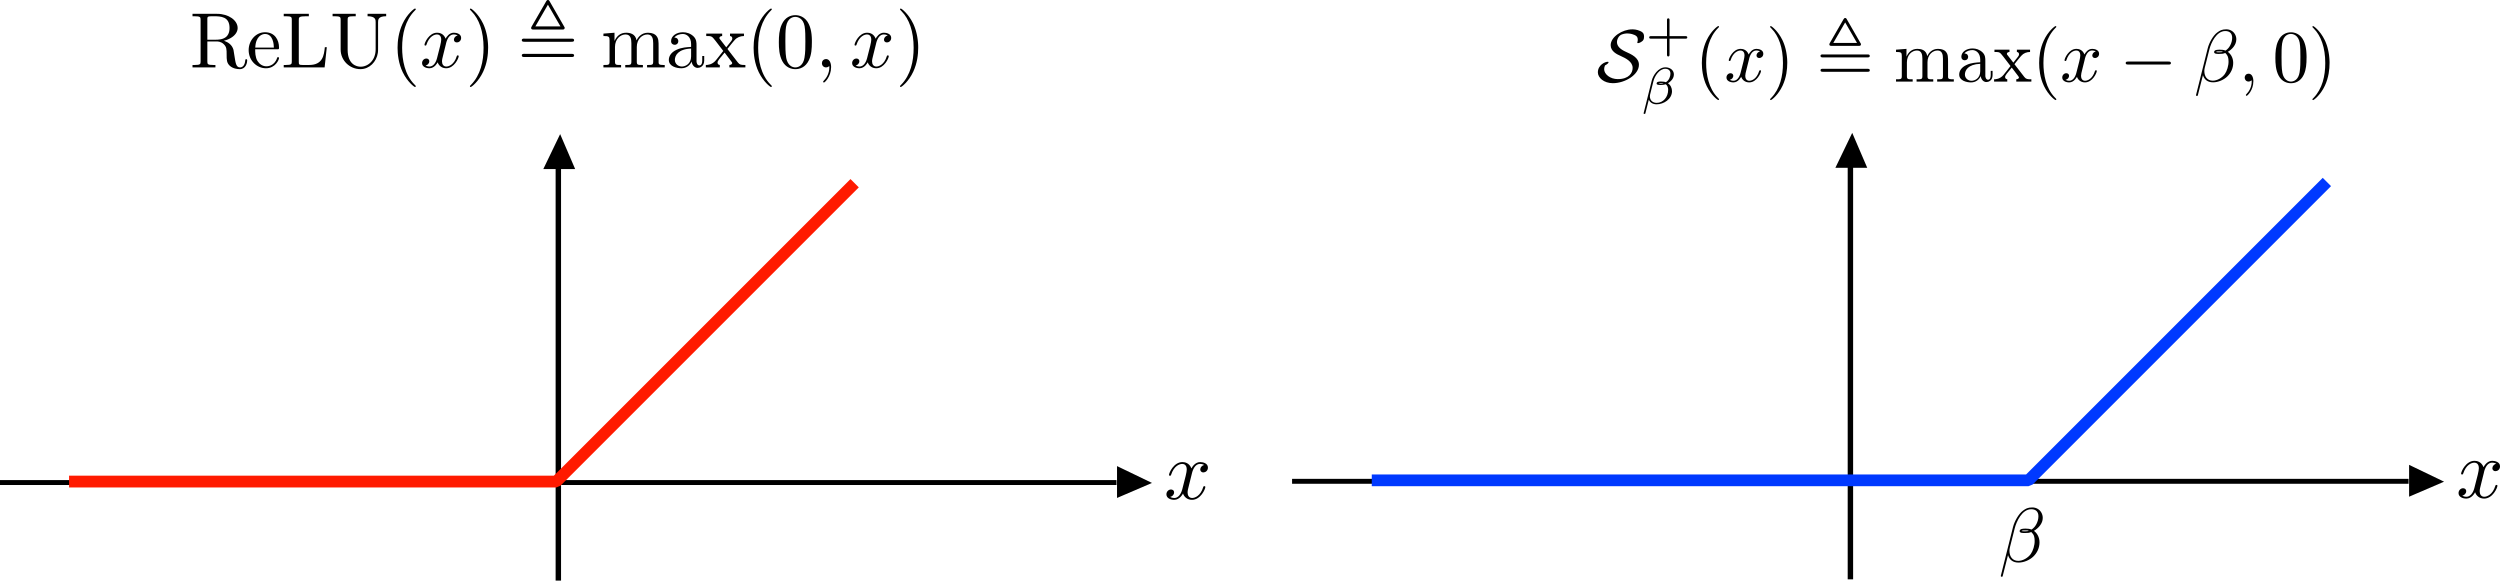<?xml version="1.0" encoding="UTF-8" standalone="no"?>
<svg
   xmlns:dc="http://purl.org/dc/elements/1.1/"
   xmlns:cc="http://creativecommons.org/ns#"
   xmlns:rdf="http://www.w3.org/1999/02/22-rdf-syntax-ns#"
   xmlns:svg="http://www.w3.org/2000/svg"
   xmlns="http://www.w3.org/2000/svg"
   version="1.1"
   id="svg6371"
   viewBox="0 0 1276.463 296.44"
   height="83.662mm"
   width="360.246mm">
  <defs
     id="defs6373" />
  <g
     transform="translate(906.803,-121.285)"
     id="layer1">
    <path
       d="m -621.725,195.694 0,222.031"
       style="fill:none;stroke:#000000;stroke-width:2.77;stroke-linecap:butt;stroke-linejoin:miter;stroke-miterlimit:4;stroke-dasharray:none;stroke-opacity:1"
       id="path7687" />
    <path
       d="m -336.734,367.666 -570.069,0"
       style="fill:none;stroke:#000000;stroke-width:2.512;stroke-linecap:butt;stroke-linejoin:miter;stroke-miterlimit:4;stroke-dasharray:none;stroke-opacity:1"
       id="path7689" />
    <path
       d="m -335.968,360.064 0,14.711 16.148,-6.932 -16.148,-7.779 z"
       style="fill:#000000;fill-opacity:1;fill-rule:evenodd;stroke:none"
       id="path7691" />
    <path
       d="m -335.968,360.06 0,14.716 16.148,-6.934 -16.148,-7.782 z"
       style="fill:none;stroke:#000000;stroke-width:1;stroke-linecap:butt;stroke-linejoin:miter;stroke-miterlimit:4;stroke-dasharray:none;stroke-opacity:1"
       id="path7693" />
    <path
       d="m -628.604,207.11 14.711,0 -6.934,-16.148 -7.777,16.148 z"
       style="fill:#000000;fill-opacity:1;fill-rule:evenodd;stroke:none"
       id="path7695" />
    <path
       d="m -628.604,207.109 14.711,0 -6.934,-16.148 -7.777,16.148 z"
       style="fill:none;stroke:#000000;stroke-width:1;stroke-linecap:butt;stroke-linejoin:miter;stroke-miterlimit:4;stroke-dasharray:none;stroke-opacity:1"
       id="path7697" />
    <path
       d="m -871.544,367.163 248.775,0 152.329,-152.329"
       style="fill:none;stroke:#ff1a00;stroke-width:6;stroke-linecap:butt;stroke-linejoin:bevel;stroke-miterlimit:4;stroke-dasharray:none;stroke-opacity:1"
       id="path7699" />
    <path
       d="m -792.481,142.075 0.361,-0.098 0.351,-0.092 0.356,-0.113 0.347,-0.122 0.337,-0.126 0.337,-0.136 0.645,-0.294 0.312,-0.161 0.297,-0.166 0.298,-0.17 0.284,-0.186 0.273,-0.185 0.264,-0.19 0.259,-0.201 0.24,-0.21 0.233,-0.21 0.215,-0.224 0.21,-0.225 0.195,-0.234 0.186,-0.235 0.167,-0.239 0.151,-0.25 0.136,-0.259 0.132,-0.259 0.111,-0.264 0.089,-0.264 0.077,-0.273 0.069,-0.284 0.039,-0.282 0.03,-0.279 0.009,-0.292 c 0,-3.853 -4.57,-7.213 -10.454,-7.213 l -12.588,0 0,1.235 0.962,0 c 3.082,0 3.17,0.445 3.17,1.885 l 0,21.114 c 0,1.445 -0.088,1.889 -3.17,1.889 l -0.962,0 0,1.241 11.699,0 0,-1.241 -0.962,0 c -3.082,0 -3.165,-0.444 -3.165,-1.889 l 0,-21.387 c 0,-0.927 0,-1.406 0.88,-1.528 0.4,-0.084 1.566,-0.084 2.363,-0.084 3.614,0 8.091,0.161 8.091,5.978 0,2.759 -0.957,6 -6.885,6 l -4.449,0 0,0.884 4.61,0 c 0.635,0 2.324,0 3.725,1.367 1.518,1.44 1.518,2.681 1.518,5.366 0,2.607 0,4.209 1.642,5.728 1.65,1.45 3.853,1.69 5.054,1.69 3.13,0 3.804,-3.296 3.804,-4.41 0,-0.239 0,-0.684 -0.514,-0.684 -0.444,0 -0.444,0.362 -0.482,0.645 -0.245,2.842 -1.641,3.565 -2.646,3.565 -1.964,0 -2.286,-2.046 -2.848,-5.768 l -0.517,-3.212 c -0.723,-2.564 -2.685,-3.881 -4.888,-4.649 z"
       style="fill:#000000;fill-opacity:1;fill-rule:evenodd;stroke:none"
       id="path7701" />
    <path
       d="m -776.51,146.445 0.04,-0.839 c 0.244,-5.978 3.603,-6.974 4.97,-6.974 4.131,0 4.531,5.406 4.531,6.974 l -9.501,0 -0.04,0.839 11.182,0 c 0.874,0 0.996,0 0.996,-0.839 0,-3.965 -2.164,-7.857 -7.169,-7.857 -4.649,0 -8.34,4.136 -8.34,9.136 0,5.366 4.21,9.258 8.824,9.258 4.883,0 6.685,-4.447 6.685,-5.21 0,-0.4 -0.323,-0.482 -0.522,-0.482 -0.352,0 -0.435,0.244 -0.514,0.561 -1.41,4.126 -5.014,4.126 -5.415,4.126 -2.001,0 -3.603,-1.196 -4.526,-2.686 -1.201,-1.919 -1.201,-4.56 -1.201,-6.006 z"
       style="fill:#000000;fill-opacity:1;fill-rule:evenodd;stroke:none"
       id="path7703" />
    <path
       d="m -739.943,145.367 -0.996,0 c -0.444,4.088 -1.005,9.096 -8.061,9.096 l -3.281,0 c -1.885,0 -1.962,-0.282 -1.962,-1.606 l 0,-21.358 c 0,-1.357 0,-1.924 3.804,-1.924 l 1.327,0 0,-1.235 -12.821,0 0,1.235 0.956,0 c 3.091,0 3.164,0.445 3.164,1.885 l 0,21.114 c 0,1.445 -0.072,1.889 -3.164,1.889 l -0.956,0 0,1.241 20.874,0 1.117,-10.338 z"
       style="fill:#000000;fill-opacity:1;fill-rule:evenodd;stroke:none"
       id="path7705" />
    <path
       d="m -715.01,146.445 -0.01,0.527 -0.035,0.509 -0.054,0.497 -0.072,0.484 -0.098,0.469 -0.122,0.449 -0.126,0.435 -0.152,0.42 -0.16,0.41 -0.186,0.385 -0.2,0.376 -0.22,0.356 -0.225,0.338 -0.239,0.328 -0.259,0.307 -0.264,0.287 -0.274,0.284 -0.292,0.259 -0.297,0.239 -0.304,0.225 -0.316,0.2 -0.318,0.195 -0.333,0.176 -0.333,0.151 -0.336,0.136 -0.346,0.122 -0.352,0.098 -0.346,0.087 -0.351,0.064 -0.361,0.039 -0.357,0.035 -0.351,0.01 c -1.885,0 -6.611,-1.006 -6.611,-8.619 l 0,-15.264 c 0,-1.44 0.079,-1.885 3.169,-1.885 l 0.958,0 0,-1.235 -11.816,0 0,1.235 0.956,0 c 3.086,0 3.16,0.445 3.16,1.885 l 0,15.102 c 0,5.655 4.649,10.025 10.102,10.025 4.6,0 8.213,-3.731 8.896,-8.296 0.113,-0.801 0.113,-1.163 0.113,-2.764 l 0,-12.822 c 0,-1.327 0,-3.13 4.135,-3.13 l 0,-1.235 -9.501,0 0,1.235 c 4.126,0 4.126,1.885 4.126,2.969 l 0,13.901 0.005,0 z"
       style="fill:#000000;fill-opacity:1;fill-rule:evenodd;stroke:none"
       id="path7707" />
    <path
       d="m -694.498,165.323 0,-0.049 -0.01,-0.01 0,-0.054 -0.01,-0.01 -0.01,-0.014 -0.029,-0.059 -0.015,-0.015 -0.029,-0.049 -0.02,-0.025 -0.024,-0.029 -0.025,-0.025 0,-0.019 -0.02,-0.015 -0.029,-0.029 -0.015,-0.02 -0.019,-0.024 -0.03,-0.03 -0.019,-0.024 -0.025,-0.015 -0.015,-0.025 -0.024,-0.024 -0.015,-0.025 -0.122,-0.121 -0.029,-0.035 -0.025,-0.024 -0.034,-0.03 -0.024,-0.024 -0.03,-0.035 -0.034,-0.029 c -5.01,-5.054 -6.289,-12.623 -6.289,-18.75 0,-6.973 1.522,-13.95 6.45,-18.96 0.523,-0.474 0.523,-0.551 0.523,-0.674 0,-0.284 -0.161,-0.405 -0.406,-0.405 -0.405,0 -4.009,2.729 -6.366,7.822 -2.041,4.399 -2.53,8.848 -2.53,12.216 0,3.12 0.445,7.969 2.646,12.5 2.402,4.921 5.845,7.529 6.25,7.529 0.245,0 0.406,-0.121 0.406,-0.395 l -0.005,0 z"
       style="fill:#000000;fill-opacity:1;fill-rule:evenodd;stroke:none"
       id="path7709" />
    <path
       d="m -679.093,143.604 0.025,-0.102 0.019,-0.122 0.044,-0.136 0.03,-0.146 0.049,-0.151 0.049,-0.166 0.049,-0.171 0.054,-0.185 0.069,-0.186 0.068,-0.195 0.084,-0.2 0.077,-0.191 0.186,-0.4 0.107,-0.205 0.111,-0.2 0.117,-0.19 0.122,-0.196 0.136,-0.185 0.146,-0.176 0.142,-0.175 0.161,-0.161 0.17,-0.151 0.176,-0.147 0.185,-0.126 0.2,-0.117 0.099,-0.054 0.107,-0.049 0.102,-0.044 0.111,-0.034 0.113,-0.045 0.113,-0.029 0.113,-0.024 0.122,-0.025 0.121,-0.015 0.128,-0.019 0.126,-0.005 0.133,0 c 0.2,0 1.166,0 2.001,0.522 -1.127,0.2 -1.924,1.196 -1.924,2.152 0,0.645 0.445,1.406 1.519,1.406 0.889,0 2.169,-0.723 2.169,-2.324 0,-2.08 -2.369,-2.646 -3.726,-2.646 -2.324,0 -3.73,2.124 -4.209,3.051 -0.996,-2.646 -3.169,-3.051 -4.326,-3.051 -4.165,0 -6.45,5.175 -6.45,6.171 0,0.401 0.4,0.401 0.484,0.401 0.312,0 0.434,-0.079 0.512,-0.435 1.366,-4.253 4.014,-5.249 5.375,-5.249 0.757,0 2.164,0.361 2.164,2.675 0,1.25 -0.684,3.936 -2.164,9.541 -0.644,2.485 -2.045,4.165 -3.808,4.165 -0.24,0 -1.163,0 -2.002,-0.522 1.001,-0.2 1.885,-1.035 1.885,-2.163 0,-1.08 -0.884,-1.401 -1.49,-1.401 -1.196,0 -2.196,1.045 -2.196,2.324 0,1.846 1.996,2.646 3.764,2.646 2.643,0 4.088,-2.808 4.2,-3.046 0.492,1.489 1.929,3.046 4.335,3.046 4.126,0 6.411,-5.17 6.411,-6.166 0,-0.401 -0.361,-0.401 -0.482,-0.401 -0.361,0 -0.445,0.156 -0.522,0.435 -1.319,4.293 -4.049,5.249 -5.322,5.249 -1.562,0 -2.208,-1.279 -2.208,-2.646 0,-0.874 0.245,-1.762 0.684,-3.52 l 1.363,-5.489 z"
       style="fill:#000000;fill-opacity:1;fill-rule:evenodd;stroke:none"
       id="path7711" />
    <path
       d="m -657.569,145.689 -0.01,-0.297 0,-0.312 -0.01,-0.318 -0.01,-0.328 -0.034,-0.674 -0.049,-0.708 -0.074,-0.743 -0.077,-0.757 -0.113,-0.786 -0.128,-0.805 -0.161,-0.82 -0.185,-0.835 -0.22,-0.845 -0.239,-0.855 -0.284,-0.854 -0.312,-0.86 -0.175,-0.425 -0.181,-0.434 -0.19,-0.43 -0.2,-0.425 c -2.408,-4.921 -5.85,-7.529 -6.25,-7.529 -0.245,0 -0.406,0.161 -0.406,0.405 0,0.122 0,0.2 0.757,0.922 3.935,3.96 6.22,10.338 6.22,18.711 0,6.85 -1.489,13.896 -6.45,18.95 -0.527,0.484 -0.527,0.556 -0.527,0.684 0,0.234 0.161,0.395 0.406,0.395 0.4,0 4.004,-2.719 6.366,-7.812 2.046,-4.409 2.53,-8.857 2.53,-12.216 l 0.005,0 z"
       style="fill:#000000;fill-opacity:1;fill-rule:evenodd;stroke:none"
       id="path7713" />
    <path
       d="m -626.144,121.968 -0.024,-0.058 -0.035,-0.045 -0.029,-0.044 -0.024,-0.049 -0.069,-0.077 -0.02,-0.04 -0.034,-0.034 -0.025,-0.029 -0.059,-0.059 -0.029,-0.035 -0.025,-0.019 -0.034,-0.025 -0.024,-0.019 -0.025,-0.025 -0.059,-0.029 -0.019,-0.02 -0.04,-0.015 -0.024,-0.005 -0.025,-0.009 -0.029,-0.01 -0.025,-0.005 -0.049,-0.02 -0.034,-0.005 -0.044,0 -0.035,-0.009 -0.049,0 c -0.282,0 -0.561,0.121 -0.884,0.682 l -7.367,12.784 c -0.323,0.551 -0.323,0.674 -0.323,0.835 0,0.805 0.718,0.805 1.44,0.805 l 0.723,-1.601 6.411,-11.099 6.411,11.099 -12.822,0 -0.723,1.601 14.262,0 c 0.924,0 1.446,0 1.446,-1.04 l -7.696,-13.384 0.005,0 z"
       style="fill:#000000;fill-opacity:1;fill-rule:evenodd;stroke:none"
       id="path7715" />
    <path
       d="m -638.926,148.77 -0.259,0 -0.128,0.005 -0.064,0 -0.062,0.01 -0.059,0.009 -0.064,0 -0.059,0.005 -0.064,0.02 -0.054,0.005 -0.059,0.019 -0.054,0.015 -0.049,0.015 -0.058,0.019 -0.049,0.02 -0.04,0.025 -0.049,0.034 -0.039,0.024 -0.079,0.074 -0.024,0.039 -0.025,0.025 -0.019,0.049 -0.02,0.024 -0.019,0.05 0,0.029 -0.015,0.024 -0.01,0.035 0,0.054 -0.01,0.034 0,0.039 -0.01,0.035 0,0.072 c 0,0.801 0.728,0.801 1.406,0.801 l 23.878,0 c 0.684,0 1.406,0 1.406,-0.801 0,-0.805 -0.723,-0.805 -1.45,-0.805 l -23.804,0 z"
       style="fill:#000000;fill-opacity:1;fill-rule:evenodd;stroke:none"
       id="path7717" />
    <path
       d="m -638.965,141.002 -0.26,0 -0.121,0.005 -0.128,0 -0.054,0.01 -0.068,0.005 -0.054,0.009 -0.059,0.01 -0.054,0.015 -0.059,0.01 -0.049,0.014 -0.054,0.015 -0.049,0.025 -0.039,0.024 -0.049,0.025 -0.04,0.024 -0.044,0.035 -0.039,0.029 -0.034,0.039 -0.035,0.044 -0.015,0.025 -0.009,0.015 -0.015,0.024 -0.01,0.025 -0.015,0.024 -0.009,0.03 0,0.024 -0.01,0.035 -0.01,0.024 0,0.064 -0.01,0.034 -0.01,0.03 0,0.107 c 0,0.8 0.757,0.8 1.441,0.8 l 23.799,0 c 0.728,0 1.45,0 1.45,-0.8 0,-0.796 -0.723,-0.796 -1.406,-0.796 l -23.886,0 z"
       style="fill:#000000;fill-opacity:1;fill-rule:evenodd;stroke:none"
       id="path7719" />
    <path
       d="m -595.573,141.914 0,10.738 c 0,1.811 -0.444,1.811 -3.13,1.811 l 0,1.241 9.019,0 0,-1.241 c -2.68,0 -3.12,0 -3.12,-1.811 l 0,-7.362 c 0,-4.17 2.837,-6.411 5.405,-6.411 2.525,0 2.969,2.163 2.969,4.447 l 0,9.326 c 0,1.811 -0.444,1.811 -3.129,1.811 l 0,1.241 9.012,0 0,-1.241 c -2.685,0 -3.12,0 -3.12,-1.811 l 0,-7.362 c 0,-4.17 2.842,-6.411 5.406,-6.411 2.524,0 2.969,2.163 2.969,4.447 l 0,9.326 c 0,1.811 -0.445,1.811 -3.13,1.811 l 0,1.241 9.019,0 0,-1.241 c -2.085,0 -3.091,0 -3.13,-1.205 l 0,-7.651 c 0,-3.447 0,-4.688 -1.241,-6.134 -0.561,-0.679 -1.879,-1.484 -4.204,-1.484 -3.369,0 -5.131,2.408 -5.815,3.925 -0.557,-3.481 -3.525,-3.925 -5.327,-3.925 -2.925,0 -4.81,1.724 -5.928,4.209 l 0,-4.209 -5.655,0.444 0,1.24 c 2.809,0 3.13,0.279 3.13,2.241 z"
       style="fill:#000000;fill-opacity:1;fill-rule:evenodd;stroke:none"
       id="path7721" />
    <path
       d="m -553.658,152.652 0.014,0.156 0.049,0.302 0.035,0.147 0.039,0.151 0.098,0.292 0.054,0.141 0.059,0.147 0.064,0.146 0.072,0.136 0.079,0.128 0.083,0.136 0.079,0.122 0.098,0.126 0.102,0.113 0.092,0.122 0.102,0.102 0.113,0.107 0.128,0.092 0.116,0.098 0.117,0.084 0.136,0.077 0.138,0.074 0.136,0.062 0.146,0.059 0.151,0.054 0.156,0.039 0.156,0.035 0.171,0.024 0.171,0.01 0.166,0.005 c 0.849,0 3.295,-0.561 3.295,-3.804 l 0,-2.246 -1.01,0 0,2.246 c 0,2.324 -0.996,2.559 -1.436,2.559 -1.323,0 -1.484,-1.801 -1.484,-1.998 l 0,-8.018 c 0,-1.679 0,-3.241 -1.44,-4.731 -1.562,-1.558 -3.57,-2.203 -5.494,-2.203 -3.291,0 -6.055,1.88 -6.055,4.526 0,1.211 0.801,1.885 1.851,1.885 1.117,0 1.84,-0.795 1.84,-1.84 0,-0.479 -0.2,-1.802 -2.045,-1.846 1.089,-1.401 3.041,-1.841 4.335,-1.841 1.959,0 4.239,1.562 4.239,5.128 l 0,6.338 c 0,3.804 -2.886,5.161 -4.688,5.161 -1.962,0 -3.604,-1.396 -3.604,-3.402 0,-2.203 1.68,-5.532 8.291,-5.772 l 0,-0.84 c -2.041,0.122 -4.849,0.245 -7.372,1.441 -3.004,1.363 -4,3.442 -4,5.215 0,3.237 3.888,4.242 6.401,4.242 2.647,0 4.492,-1.606 5.26,-3.491 l -0.005,0 z"
       style="fill:#000000;fill-opacity:1;fill-rule:evenodd;stroke:none"
       id="path7723" />
    <path
       d="m -535.391,146.285 0.225,-0.294 0.234,-0.292 0.24,-0.307 0.244,-0.307 0.497,-0.625 0.24,-0.309 0.249,-0.302 0.244,-0.307 0.24,-0.287 0.234,-0.294 0.225,-0.273 0.113,-0.128 0.107,-0.128 0.205,-0.244 0.107,-0.113 0.098,-0.113 0.087,-0.102 0.098,-0.106 c 1.235,-1.441 2.886,-2.041 4.766,-2.081 l 0,-1.24 -7.134,0 0,1.24 c 0.839,0.089 1.166,0.601 1.166,1.246 0,0.634 -0.4,1.156 -0.6,1.401 l -2.486,3.125 -3.129,-4.054 c -0.357,-0.39 -0.357,-0.472 -0.357,-0.713 0,-0.605 0.596,-0.966 1.401,-1.006 l 0,-1.24 -8.134,0 0,1.24 c 2.803,0 2.841,0.04 4.731,2.442 l 3.965,5.175 -3.77,4.771 c -1.924,2.324 -4.282,2.401 -5.128,2.401 l 0,1.241 7.135,0 0,-1.241 c -0.885,-0.126 -1.163,-0.644 -1.163,-1.245 0,-0.879 1.163,-2.206 3.604,-5.082 l 3.046,4.004 c 0.323,0.435 0.845,1.079 0.845,1.319 0,0.361 -0.361,0.966 -1.45,1.005 l 0,1.241 8.174,0 0,-1.241 c -2.154,0 -2.881,-0.077 -3.804,-1.245 l -5.366,-6.933 z"
       style="fill:#000000;fill-opacity:1;fill-rule:evenodd;stroke:none"
       id="path7725" />
    <path
       d="m -512.715,165.323 0,-0.049 -0.01,-0.01 0,-0.054 -0.01,-0.01 -0.01,-0.014 -0.029,-0.059 -0.015,-0.015 -0.015,-0.025 -0.019,-0.024 -0.015,-0.025 -0.025,-0.029 -0.024,-0.025 0,-0.019 -0.02,-0.015 -0.049,-0.049 -0.015,-0.024 -0.029,-0.03 -0.02,-0.024 -0.024,-0.015 -0.015,-0.025 -0.024,-0.024 -0.015,-0.025 -0.156,-0.156 -0.02,-0.024 -0.034,-0.03 -0.087,-0.087 c -5.01,-5.054 -6.295,-12.623 -6.295,-18.75 0,-6.973 1.534,-13.95 6.455,-18.96 0.522,-0.474 0.522,-0.551 0.522,-0.674 0,-0.284 -0.16,-0.405 -0.41,-0.405 -0.395,0 -4.004,2.729 -6.362,7.822 -2.045,4.399 -2.524,8.848 -2.524,12.216 0,3.12 0.44,7.969 2.641,12.5 2.408,4.921 5.85,7.529 6.245,7.529 0.25,0 0.41,-0.121 0.41,-0.395 l -0.004,0 z"
       style="fill:#000000;fill-opacity:1;fill-rule:evenodd;stroke:none"
       id="path7727" />
    <path
       d="m -492.271,142.882 0,-1.196 -0.02,-0.606 -0.024,-0.6 -0.039,-0.596 -0.049,-0.595 -0.054,-0.596 -0.084,-0.59 -0.087,-0.591 -0.113,-0.581 -0.128,-0.581 -0.156,-0.576 -0.175,-0.571 -0.191,-0.571 -0.229,-0.561 -0.117,-0.282 -0.131,-0.284 c -1.841,-3.842 -5.122,-4.487 -6.812,-4.487 -2.397,0 -5.321,1.045 -6.973,4.771 -1.279,2.768 -1.479,5.888 -1.479,9.096 0,3.007 0.161,6.611 1.801,9.658 1.729,3.243 4.649,4.049 6.611,4.049 l 0,-0.884 c -1.562,0 -3.925,-1.006 -4.649,-4.854 -0.434,-2.402 -0.434,-6.089 -0.434,-8.453 0,-2.564 0,-5.205 0.323,-7.367 0.756,-4.771 3.764,-5.133 4.76,-5.133 1.329,0 3.975,0.728 4.731,4.692 0.401,2.241 0.401,5.284 0.401,7.808 0,3.007 0,5.737 -0.445,8.296 -0.6,3.804 -2.876,5.01 -4.688,5.01 l 0,0.884 c 2.164,0 5.21,-0.845 6.973,-4.649 1.28,-2.769 1.48,-5.889 1.48,-9.057 l -0.005,0 z"
       style="fill:#000000;fill-opacity:1;fill-rule:evenodd;stroke:none"
       id="path7729" />
    <path
       d="m -482.456,155.664 0,-0.254 -0.01,-0.229 -0.015,-0.235 -0.015,-0.224 -0.034,-0.22 -0.025,-0.21 -0.039,-0.205 -0.039,-0.196 -0.049,-0.19 -0.059,-0.185 -0.054,-0.181 -0.059,-0.166 -0.072,-0.161 -0.069,-0.151 -0.074,-0.146 -0.083,-0.146 -0.087,-0.128 -0.089,-0.121 -0.098,-0.117 -0.098,-0.107 -0.102,-0.102 -0.102,-0.087 -0.113,-0.084 -0.126,-0.077 -0.117,-0.069 -0.122,-0.054 -0.126,-0.049 -0.128,-0.039 -0.136,-0.035 -0.138,-0.024 -0.136,-0.015 -0.146,0 c -1.329,0 -2.129,0.996 -2.129,2.124 0,1.08 0.8,2.125 2.129,2.125 0.474,0 0.996,-0.161 1.401,-0.522 0.117,-0.084 0.161,-0.122 0.2,-0.122 0.039,0 0.074,0.039 0.074,0.605 0,2.965 -1.406,5.361 -2.72,6.69 -0.45,0.444 -0.45,0.522 -0.45,0.645 0,0.273 0.205,0.434 0.406,0.434 0.439,0 3.647,-3.081 3.647,-7.769 z"
       style="fill:#000000;fill-opacity:1;fill-rule:evenodd;stroke:none"
       id="path7731" />
    <path
       d="m -459.508,143.604 0.024,-0.102 0.025,-0.122 0.039,-0.136 0.03,-0.146 0.049,-0.151 0.049,-0.166 0.049,-0.171 0.059,-0.185 0.064,-0.186 0.072,-0.195 0.079,-0.2 0.077,-0.191 0.186,-0.4 0.106,-0.205 0.113,-0.2 0.122,-0.19 0.117,-0.196 0.136,-0.185 0.294,-0.351 0.16,-0.161 0.166,-0.151 0.176,-0.147 0.185,-0.126 0.2,-0.117 0.099,-0.054 0.106,-0.049 0.104,-0.044 0.111,-0.034 0.113,-0.045 0.113,-0.029 0.113,-0.024 0.122,-0.025 0.121,-0.015 0.128,-0.019 0.126,-0.005 0.133,0 c 0.2,0 1.166,0 2.001,0.522 -1.127,0.2 -1.924,1.196 -1.924,2.152 0,0.645 0.445,1.406 1.524,1.406 0.884,0 2.164,-0.723 2.164,-2.324 0,-2.08 -2.369,-2.646 -3.726,-2.646 -2.324,0 -3.73,2.124 -4.209,3.051 -0.996,-2.646 -3.169,-3.051 -4.326,-3.051 -4.165,0 -6.45,5.175 -6.45,6.171 0,0.401 0.4,0.401 0.484,0.401 0.312,0 0.434,-0.079 0.512,-0.435 1.366,-4.253 4.014,-5.249 5.375,-5.249 0.757,0 2.164,0.361 2.164,2.675 0,1.25 -0.684,3.936 -2.164,9.541 -0.644,2.485 -2.045,4.165 -3.804,4.165 -0.244,0 -1.166,0 -2.006,-0.522 1.001,-0.2 1.885,-1.035 1.885,-2.163 0,-1.08 -0.884,-1.401 -1.49,-1.401 -1.196,0 -2.196,1.045 -2.196,2.324 0,1.846 1.996,2.646 3.764,2.646 2.643,0 4.088,-2.808 4.2,-3.046 0.492,1.489 1.934,3.046 4.335,3.046 4.126,0 6.411,-5.17 6.411,-6.166 0,-0.401 -0.361,-0.401 -0.482,-0.401 -0.361,0 -0.44,0.156 -0.522,0.435 -1.319,4.293 -4.044,5.249 -5.322,5.249 -1.562,0 -2.208,-1.279 -2.208,-2.646 0,-0.874 0.245,-1.762 0.684,-3.52 l 1.363,-5.489 z"
       style="fill:#000000;fill-opacity:1;fill-rule:evenodd;stroke:none"
       id="path7733" />
    <path
       d="m -437.984,145.689 -0.01,-0.297 0,-0.63 -0.01,-0.328 -0.034,-0.674 -0.049,-0.708 -0.069,-0.743 -0.083,-0.757 -0.113,-0.786 -0.128,-0.805 -0.161,-0.82 -0.185,-0.835 -0.22,-0.845 -0.239,-0.855 -0.284,-0.854 -0.312,-0.86 -0.176,-0.425 -0.175,-0.434 -0.195,-0.43 -0.201,-0.425 c -2.406,-4.921 -5.849,-7.529 -6.25,-7.529 -0.244,0 -0.4,0.161 -0.4,0.405 0,0.122 0,0.2 0.752,0.922 3.935,3.96 6.22,10.338 6.22,18.711 0,6.85 -1.489,13.896 -6.45,18.95 -0.522,0.484 -0.522,0.556 -0.522,0.684 0,0.234 0.156,0.395 0.4,0.395 0.401,0 4.005,-2.719 6.372,-7.812 2.041,-4.409 2.525,-8.857 2.525,-12.216 l -0.005,0 z"
       style="fill:#000000;fill-opacity:1;fill-rule:evenodd;stroke:none"
       id="path7735" />
    <path
       d="m -298.273,363.184 0.025,-0.113 0.029,-0.126 0.039,-0.148 0.035,-0.151 0.054,-0.165 0.049,-0.176 0.054,-0.181 0.059,-0.195 0.068,-0.2 0.079,-0.205 0.083,-0.21 0.089,-0.21 0.092,-0.21 0.102,-0.215 0.113,-0.215 0.116,-0.21 0.133,-0.205 0.126,-0.205 0.147,-0.2 0.151,-0.185 0.156,-0.191 0.17,-0.17 0.176,-0.161 0.19,-0.151 0.196,-0.138 0.215,-0.123 0.102,-0.057 0.111,-0.054 0.107,-0.04 0.122,-0.044 0.117,-0.044 0.121,-0.034 0.117,-0.025 0.133,-0.024 0.126,-0.019 0.138,-0.015 0.136,-0.009 0.136,0 c 0.215,0 1.236,0 2.125,0.556 -1.196,0.21 -2.041,1.268 -2.041,2.29 0,0.684 0.464,1.494 1.616,1.494 0.938,0 2.3,-0.771 2.3,-2.47 0,-2.213 -2.515,-2.808 -3.956,-2.808 -2.47,0 -3.964,2.25 -4.473,3.236 -1.064,-2.812 -3.364,-3.236 -4.594,-3.236 -4.424,0 -6.851,5.493 -6.851,6.552 0,0.425 0.425,0.425 0.512,0.425 0.333,0 0.459,-0.084 0.547,-0.46 1.45,-4.521 4.253,-5.58 5.707,-5.58 0.811,0 2.295,0.385 2.295,2.846 0,1.322 -0.723,4.175 -2.295,10.131 -0.684,2.637 -2.172,4.424 -4.043,4.424 -0.259,0 -1.24,0 -2.129,-0.557 1.059,-0.21 2.001,-1.099 2.001,-2.295 0,-1.147 -0.943,-1.489 -1.581,-1.489 -1.275,0 -2.335,1.113 -2.335,2.47 0,1.958 2.12,2.812 4,2.812 2.803,0 4.34,-2.982 4.468,-3.241 0.512,1.581 2.041,3.241 4.6,3.241 4.379,0 6.806,-5.493 6.806,-6.553 0,-0.43 -0.386,-0.43 -0.512,-0.43 -0.386,0 -0.469,0.171 -0.557,0.469 -1.396,4.551 -4.296,5.571 -5.654,5.571 -1.665,0 -2.339,-1.358 -2.339,-2.808 0,-0.932 0.244,-1.875 0.723,-3.745 l 1.445,-5.825 z"
       style="fill:#000000;fill-opacity:1;fill-rule:evenodd;stroke:none"
       id="path7737" />
    <path
       d="m 37.987,195.049 0,222.037"
       style="fill:none;stroke:#000000;stroke-width:2.77;stroke-linecap:butt;stroke-linejoin:miter;stroke-miterlimit:4;stroke-dasharray:none;stroke-opacity:1"
       id="path7739" />
    <path
       d="m 322.977,367.032 -570.064,0"
       style="fill:none;stroke:#000000;stroke-width:2.512;stroke-linecap:butt;stroke-linejoin:miter;stroke-miterlimit:4;stroke-dasharray:none;stroke-opacity:1"
       id="path7741" />
    <path
       d="m 323.749,359.424 0,14.712 16.148,-6.934 -16.148,-7.779 z"
       style="fill:#000000;fill-opacity:1;fill-rule:evenodd;stroke:none"
       id="path7743" />
    <path
       d="m 323.749,359.425 0,14.711 16.148,-6.934 -16.148,-7.778 z"
       style="fill:none;stroke:#000000;stroke-width:1;stroke-linecap:butt;stroke-linejoin:miter;stroke-miterlimit:4;stroke-dasharray:none;stroke-opacity:1"
       id="path7745" />
    <path
       d="m 31.107,206.47 14.717,0 -6.934,-16.148 -7.784,16.148 z"
       style="fill:#000000;fill-opacity:1;fill-rule:evenodd;stroke:none"
       id="path7747" />
    <path
       d="m 31.107,206.469 14.717,0 -6.934,-16.148 -7.784,16.148 z"
       style="fill:none;stroke:#000000;stroke-width:1;stroke-linecap:butt;stroke-linejoin:miter;stroke-miterlimit:4;stroke-dasharray:none;stroke-opacity:1"
       id="path7749" />
    <path
       d="m -206.398,366.524 335.342,0 152.324,-152.33"
       style="fill:none;stroke:#0039ff;stroke-width:6;stroke-linecap:butt;stroke-linejoin:bevel;stroke-miterlimit:4;stroke-dasharray:none;stroke-opacity:1"
       id="path7751" />
    <path
       d="m 361.447,362.544 0.025,-0.113 0.025,-0.131 0.038,-0.142 0.037,-0.151 0.05,-0.167 0.05,-0.176 0.05,-0.18 0.062,-0.196 0.075,-0.2 0.075,-0.205 0.088,-0.21 0.087,-0.205 0.088,-0.215 0.1,-0.215 0.113,-0.214 0.125,-0.21 0.125,-0.205 0.125,-0.206 0.15,-0.2 0.15,-0.185 0.163,-0.19 0.163,-0.171 0.175,-0.161 0.2,-0.151 0.188,-0.137 0.212,-0.122 0.113,-0.059 0.113,-0.059 0.1,-0.034 0.125,-0.043 0.113,-0.045 0.125,-0.039 0.113,-0.02 0.138,-0.023 0.125,-0.02 0.138,-0.014 0.138,-0.01 0.138,0 c 0.212,0 1.238,0 2.125,0.551 -1.188,0.215 -2.038,1.275 -2.038,2.295 0,0.679 0.463,1.494 1.613,1.494 0.938,0 2.3,-0.771 2.3,-2.47 0,-2.212 -2.513,-2.812 -3.962,-2.812 -2.462,0 -3.962,2.256 -4.463,3.243 -1.075,-2.812 -3.375,-3.243 -4.6,-3.243 -4.425,0 -6.85,5.498 -6.85,6.552 0,0.43 0.425,0.43 0.512,0.43 0.325,0 0.463,-0.087 0.55,-0.464 1.45,-4.518 4.25,-5.576 5.7,-5.576 0.812,0 2.3,0.385 2.3,2.846 0,1.324 -0.725,4.175 -2.3,10.133 -0.675,2.636 -2.175,4.423 -4.037,4.423 -0.263,0 -1.238,0 -2.125,-0.557 1.05,-0.21 2,-1.099 2,-2.295 0,-1.148 -0.95,-1.494 -1.587,-1.494 -1.275,0 -2.325,1.119 -2.325,2.477 0,1.958 2.112,2.812 3.987,2.812 2.812,0 4.35,-2.984 4.475,-3.243 0.512,1.581 2.05,3.243 4.6,3.243 4.375,0 6.8,-5.499 6.8,-6.554 0,-0.429 -0.375,-0.429 -0.512,-0.429 -0.375,0 -0.463,0.17 -0.55,0.469 -1.4,4.555 -4.3,5.571 -5.662,5.571 -1.663,0 -2.337,-1.357 -2.337,-2.812 0,-0.929 0.25,-1.87 0.725,-3.741 l 1.45,-5.825 z"
       style="fill:#000000;fill-opacity:1;fill-rule:evenodd;stroke:none"
       id="path7753" />
    <path
       d="m -87.296,154.659 0.045,-0.025 0.092,-0.044 0.069,-0.029 0.058,-0.03 0.138,-0.077 0.068,-0.035 0.069,-0.049 0.079,-0.049 0.068,-0.039 0.069,-0.054 0.151,-0.107 0.151,-0.113 0.069,-0.054 0.072,-0.054 0.069,-0.059 0.064,-0.054 0.128,-0.121 0.052,-0.064 0.054,-0.049 0.045,-0.064 0.049,-0.059 0.059,-0.107 0.029,-0.059 0.01,-0.024 0,-0.03 0.01,-0.024 0,-0.083 c 0,-0.264 -0.225,-0.264 -0.455,-0.264 -1.279,0 -4.98,1.625 -4.98,5.405 0,2.72 3.056,5.522 7.666,5.522 6.161,0 13.3,-4.268 13.3,-9.419 0,-3.589 -3.779,-5.317 -6.835,-6.675 -2.647,-1.221 -4.385,-2.764 -4.385,-4.923 0,-0.791 0.341,-2.265 1.509,-3.286 1.133,-0.986 3.248,-1.099 3.779,-1.099 0.415,0 2.002,0.04 3.624,0.762 0.723,0.336 1.709,0.791 1.709,2.408 0,0.531 -0.039,0.728 -0.151,1.143 -0.039,0.113 -0.079,0.264 -0.079,0.375 0,0.264 0.23,0.264 0.381,0.264 0.484,0 1.396,-0.375 2.154,-1.015 0.487,-0.386 0.902,-0.874 0.902,-2.344 0,-1.86 -0.986,-2.382 -2.001,-2.837 -1.778,-0.835 -3.511,-0.835 -4.044,-0.835 -4.955,0 -10.991,3.785 -10.991,8.091 0,3.179 3.281,4.688 5.099,5.489 2.685,1.201 6.117,2.934 6.117,6.112 0,2.535 -1.85,5.714 -7.593,5.714 -3.857,0 -6.954,-2.5 -6.954,-5.069 0,-0.674 0.191,-1.357 0.455,-1.968 l 0.009,0 z"
       style="fill:#000000;fill-opacity:1;fill-rule:evenodd;stroke:none"
       id="path7755" />
    <path
       d="m -54.366,141.03 8.096,0 c 0.341,0 0.971,0 0.971,-0.639 0,-0.66 -0.6,-0.66 -0.971,-0.66 l -8.096,0 0,-8.115 c 0,-0.351 0,-0.981 -0.63,-0.981 -0.664,0 -0.664,0.605 -0.664,0.981 l 0,8.115 -8.125,0 c -0.336,0 -0.971,0 -0.971,0.635 0,0.664 0.6,0.664 0.971,0.664 l 8.125,0 0,8.116 c 0,0.346 0,0.976 0.635,0.976 0.659,0 0.659,-0.606 0.659,-0.976 l 0,-8.116 z"
       style="fill:#000000;fill-opacity:1;fill-rule:evenodd;stroke:none"
       id="path7757" />
    <path
       d="m -52.144,159.352 -0.01,-0.225 -0.02,-0.2 -0.034,-0.205 -0.03,-0.2 -0.059,-0.196 -0.054,-0.185 -0.077,-0.181 -0.074,-0.175 -0.092,-0.166 -0.098,-0.156 -0.107,-0.151 -0.113,-0.151 -0.121,-0.138 -0.128,-0.136 -0.146,-0.131 -0.141,-0.122 -0.156,-0.113 -0.156,-0.107 -0.161,-0.098 -0.171,-0.098 -0.176,-0.084 -0.185,-0.083 -0.186,-0.069 -0.19,-0.068 -0.2,-0.054 -0.195,-0.054 -0.41,-0.079 -0.21,-0.029 -0.215,-0.015 -0.21,-0.015 -0.215,0 -0.054,0.738 c 1.558,0 2.641,0.85 2.641,2.466 0,1.386 -0.689,3.456 -2.329,4.39 -0.502,-0.166 -1.001,-0.347 -2.48,-0.347 -0.934,0 -2.251,0.054 -2.251,1.006 0,0.659 0.815,0.766 2.167,0.766 l 0.054,-0.713 c -0.425,0 -1.055,-0.03 -1.245,-0.138 0.264,-0.156 1.001,-0.18 1.245,-0.18 0.396,0 0.976,0.024 1.347,0.128 -0.4,0.083 -0.581,0.19 -1.347,0.19 l -0.054,0.713 c 0.894,0 1.69,-0.136 2.51,-0.371 0.796,0.557 1.221,1.641 1.221,2.808 0,3.829 -2.618,6.69 -5.85,6.69 -2.041,0 -3.486,-1.245 -3.486,-3.33 0,-0.274 0.019,-0.537 0.072,-0.771 l 1.749,-7.031 c 0.635,-2.52 2.964,-6.275 6.035,-6.275 l 0.054,-0.738 c -3.624,0 -6.304,4.121 -6.963,6.798 l -4.151,16.665 c -0.054,0.185 0.215,0.323 0.371,0.323 0.235,0 0.45,-0.035 0.502,-0.191 l 1.772,-7.065 c 0.557,1.216 1.823,2.354 3.97,2.354 3.701,0 7.881,-2.671 7.881,-6.714 0,-1.562 -0.713,-3.15 -2.065,-4.019 1.294,-0.83 3.013,-2.329 3.013,-4.468 l 0.01,0 z"
       style="fill:#000000;fill-opacity:1;fill-rule:evenodd;stroke:none"
       id="path7759" />
    <path
       d="m -29.068,172.008 0,-0.045 -0.01,0 0,-0.024 -0.01,-0.015 0,-0.024 -0.02,-0.03 -0.01,-0.024 -0.009,-0.02 -0.02,-0.01 -0.015,-0.024 -0.01,-0.02 -0.019,-0.024 -0.025,-0.025 -0.029,-0.044 -0.059,-0.059 -0.015,-0.024 -0.019,-0.015 -0.015,-0.015 -0.015,-0.024 -0.019,-0.015 -0.02,-0.025 -0.02,-0.019 -0.014,-0.025 -0.025,-0.024 -0.024,-0.02 -0.02,-0.029 -0.025,-0.02 -0.024,-0.025 -0.084,-0.077 -0.019,-0.025 -0.034,-0.029 -0.03,-0.034 c -4.726,-4.761 -5.933,-11.9 -5.933,-17.681 0,-6.582 1.44,-13.154 6.084,-17.886 0.494,-0.439 0.494,-0.522 0.494,-0.634 0,-0.264 -0.151,-0.376 -0.376,-0.376 -0.381,0 -3.78,2.569 -6.011,7.367 -1.924,4.156 -2.382,8.35 -2.382,11.529 0,2.94 0.42,7.52 2.495,11.787 2.271,4.644 5.518,7.099 5.899,7.099 0.225,0 0.376,-0.111 0.376,-0.37 l 0.01,-0.005 z"
       style="fill:#000000;fill-opacity:1;fill-rule:evenodd;stroke:none"
       id="path7761" />
    <path
       d="m -13.785,151.529 0.025,-0.098 0.019,-0.117 0.044,-0.128 0.03,-0.136 0.044,-0.146 0.049,-0.156 0.044,-0.161 0.054,-0.176 0.059,-0.17 0.069,-0.186 0.077,-0.185 0.074,-0.186 0.083,-0.19 0.092,-0.186 0.099,-0.19 0.107,-0.19 0.111,-0.181 0.117,-0.185 0.128,-0.176 0.273,-0.331 0.151,-0.152 0.161,-0.141 0.166,-0.136 0.176,-0.122 0.279,-0.161 0.098,-0.049 0.098,-0.034 0.107,-0.039 0.215,-0.069 0.102,-0.02 0.116,-0.024 0.113,-0.015 0.122,-0.015 0.121,-0.009 0.122,0 c 0.186,0 1.099,0 1.885,0.492 -1.06,0.19 -1.811,1.133 -1.811,2.036 0,0.605 0.42,1.324 1.435,1.324 0.835,0 2.041,-0.679 2.041,-2.192 0,-1.964 -2.231,-2.495 -3.515,-2.495 -2.192,0 -3.516,2.006 -3.965,2.875 -0.943,-2.495 -2.989,-2.875 -4.082,-2.875 -3.931,0 -6.084,4.878 -6.084,5.82 0,0.38 0.381,0.38 0.454,0.38 0.297,0 0.41,-0.077 0.489,-0.41 1.289,-4.014 3.784,-4.955 5.067,-4.955 0.714,0 2.036,0.341 2.036,2.529 0,1.171 -0.644,3.706 -2.036,8.994 -0.61,2.344 -1.929,3.931 -3.589,3.931 -0.229,0 -1.103,0 -1.889,-0.494 0.938,-0.19 1.772,-0.976 1.772,-2.041 0,-1.015 -0.835,-1.317 -1.403,-1.317 -1.133,0 -2.07,0.986 -2.07,2.192 0,1.732 1.88,2.495 3.55,2.495 2.485,0 3.853,-2.646 3.96,-2.876 0.464,1.401 1.821,2.876 4.088,2.876 3.891,0 6.044,-4.879 6.044,-5.82 0,-0.376 -0.336,-0.376 -0.454,-0.376 -0.341,0 -0.415,0.151 -0.492,0.415 -1.245,4.043 -3.814,4.946 -5.02,4.946 -1.475,0 -2.08,-1.206 -2.08,-2.495 0,-0.83 0.23,-1.66 0.645,-3.325 l 1.284,-5.171 -0.005,0 z"
       style="fill:#000000;fill-opacity:1;fill-rule:evenodd;stroke:none"
       id="path7763" />
    <path
       d="m 5.761,153.492 -0.015,-0.279 0,-0.297 -0.01,-0.297 -0.01,-0.307 -0.029,-0.645 -0.044,-0.659 -0.069,-0.699 -0.077,-0.713 -0.107,-0.748 -0.122,-0.756 -0.151,-0.771 -0.171,-0.791 -0.205,-0.801 -0.229,-0.8 -0.264,-0.806 -0.299,-0.81 -0.165,-0.401 -0.166,-0.41 -0.186,-0.4 -0.185,-0.405 c -2.271,-4.639 -5.518,-7.1 -5.899,-7.1 -0.225,0 -0.376,0.151 -0.376,0.381 0,0.111 0,0.19 0.714,0.874 3.71,3.73 5.864,9.746 5.864,17.641 0,6.465 -1.406,13.11 -6.084,17.871 -0.494,0.459 -0.494,0.527 -0.494,0.645 0,0.224 0.151,0.375 0.376,0.375 0.381,0 3.78,-2.567 6.011,-7.367 1.929,-4.155 2.382,-8.35 2.382,-11.524 l 0.01,0 z"
       style="fill:#000000;fill-opacity:1;fill-rule:evenodd;stroke:none"
       id="path7765" />
    <path
       d="m 36.156,131.124 -0.024,-0.054 -0.03,-0.049 -0.034,-0.035 -0.02,-0.049 -0.034,-0.034 -0.03,-0.039 -0.024,-0.04 -0.029,-0.029 -0.025,-0.03 -0.029,-0.039 -0.025,-0.015 -0.029,-0.029 -0.02,-0.024 -0.034,-0.025 -0.02,-0.015 -0.025,-0.024 -0.029,-0.015 -0.049,-0.029 -0.049,-0.025 -0.025,0 -0.029,-0.01 -0.049,-0.019 -0.02,0 -0.034,-0.01 -0.044,0 -0.03,-0.015 -0.044,0 c -0.269,0 -0.532,0.117 -0.835,0.645 l -6.947,12.05 c -0.304,0.522 -0.304,0.64 -0.304,0.791 0,0.757 0.674,0.757 1.357,0.757 l 0.679,-1.509 6.05,-10.469 6.045,10.469 -12.095,0 -0.679,1.509 13.447,0 c 0.874,0 1.367,0 1.367,-0.978 l -7.261,-12.621 0.005,0.005 z"
       style="fill:#000000;fill-opacity:1;fill-rule:evenodd;stroke:none"
       id="path7767" />
    <path
       d="m 24.101,156.397 -0.24,0 -0.121,0.01 -0.069,0 -0.059,0.01 -0.054,0.01 -0.113,0 -0.064,0.015 -0.054,0.009 -0.049,0.015 -0.054,0.015 -0.049,0.014 -0.054,0.015 -0.044,0.03 -0.039,0.019 -0.044,0.035 -0.039,0.019 -0.069,0.074 -0.03,0.034 -0.029,0.049 -0.01,0.02 -0.014,0.024 0,0.025 -0.015,0.02 -0.01,0.034 -0.01,0.02 0,0.029 -0.01,0.024 0,0.03 -0.009,0.034 0,0.035 -0.01,0.034 0,0.069 c 0,0.756 0.684,0.756 1.323,0.756 l 22.52,0 c 0.645,0 1.327,0 1.327,-0.756 0,-0.762 -0.682,-0.762 -1.366,-0.762 l -22.446,0 0,-0.005 z"
       style="fill:#000000;fill-opacity:1;fill-rule:evenodd;stroke:none"
       id="path7769" />
    <path
       d="m 24.066,149.068 -0.249,0 -0.113,0.01 -0.117,0 -0.052,0.01 -0.069,0 -0.049,0.01 -0.054,0 -0.054,0.019 -0.054,0.01 -0.044,0.01 -0.054,0.019 -0.049,0.025 -0.035,0.02 -0.049,0.024 -0.034,0.025 -0.079,0.058 -0.058,0.079 -0.02,0.02 -0.01,0.014 -0.015,0.025 -0.009,0.024 -0.015,0.02 -0.01,0.034 -0.01,0.02 -0.01,0.029 0,0.025 -0.009,0.029 0,0.035 -0.01,0.029 -0.015,0.03 0,0.098 c 0,0.761 0.713,0.761 1.357,0.761 l 22.446,0 c 0.689,0 1.373,0 1.373,-0.761 0,-0.752 -0.684,-0.752 -1.334,-0.752 l -22.514,0 0.014,0.005 z"
       style="fill:#000000;fill-opacity:1;fill-rule:evenodd;stroke:none"
       id="path7771" />
    <path
       d="m 64.227,149.937 0,10.127 c 0,1.704 -0.415,1.704 -2.949,1.704 l 0,1.167 8.506,0 0,-1.167 c -2.53,0 -2.95,0 -2.95,-1.704 l 0,-6.954 c 0,-3.925 2.686,-6.044 5.103,-6.044 2.382,0 2.803,2.04 2.803,4.194 l 0,8.804 c 0,1.704 -0.42,1.704 -2.959,1.704 l 0,1.167 8.511,0 0,-1.167 c -2.535,0 -2.945,0 -2.945,-1.704 l 0,-6.954 c 0,-3.925 2.671,-6.044 5.098,-6.044 2.384,0 2.799,2.04 2.799,4.194 l 0,8.804 c 0,1.704 -0.415,1.704 -2.95,1.704 l 0,1.167 8.496,0 0,-1.167 c -1.958,0 -2.91,0 -2.944,-1.137 l 0,-7.211 c 0,-3.257 0,-4.425 -1.167,-5.791 -0.532,-0.635 -1.778,-1.396 -3.97,-1.396 -3.179,0 -4.839,2.27 -5.482,3.705 -0.522,-3.286 -3.321,-3.705 -5.025,-3.705 -2.764,0 -4.536,1.625 -5.586,3.969 l 0,-3.969 -5.336,0.419 0,1.167 c 2.646,0 2.949,0.264 2.949,2.119 z"
       style="fill:#000000;fill-opacity:1;fill-rule:evenodd;stroke:none"
       id="path7773" />
    <path
       d="m 104.521,160.064 0.014,0.141 0.025,0.146 0.019,0.142 0.035,0.136 0.034,0.146 0.049,0.138 0.044,0.136 0.054,0.131 0.054,0.138 0.059,0.136 0.069,0.133 0.077,0.121 0.074,0.128 0.077,0.113 0.089,0.121 0.092,0.107 0.092,0.113 0.098,0.102 0.107,0.098 0.113,0.094 0.113,0.087 0.113,0.077 0.131,0.079 0.128,0.069 0.131,0.054 0.138,0.054 0.141,0.052 0.146,0.045 0.151,0.029 0.156,0.025 0.161,0 0.161,0.009 c 0.796,0 3.101,-0.531 3.101,-3.589 l 0,-2.114 -0.948,0 0,2.114 c 0,2.192 -0.943,2.413 -1.357,2.413 -1.245,0 -1.396,-1.699 -1.396,-1.885 l 0,-7.559 c 0,-1.586 0,-3.056 -1.367,-4.463 -1.47,-1.47 -3.36,-2.075 -5.171,-2.075 -3.105,0 -5.712,1.772 -5.712,4.268 0,1.137 0.756,1.778 1.742,1.778 1.055,0 1.739,-0.752 1.739,-1.739 0,-0.444 -0.19,-1.699 -1.929,-1.738 1.025,-1.319 2.871,-1.734 4.082,-1.734 1.85,0 4.009,1.47 4.009,4.839 l 0,5.971 c 0,3.584 -2.725,4.869 -4.424,4.869 -1.851,0 -3.399,-1.324 -3.399,-3.209 0,-2.08 1.581,-5.219 7.822,-5.449 l 0,-0.791 c -1.929,0.117 -4.575,0.23 -6.959,1.363 -2.831,1.279 -3.779,3.248 -3.779,4.918 0,3.056 3.671,4.004 6.045,4.004 2.5,0 4.232,-1.519 4.956,-3.291 z"
       style="fill:#000000;fill-opacity:1;fill-rule:evenodd;stroke:none"
       id="path7775" />
    <path
       d="m 121.747,154.053 0.215,-0.273 0.22,-0.279 0.224,-0.289 0.23,-0.287 0.469,-0.596 0.459,-0.575 0.234,-0.289 0.44,-0.546 0.22,-0.255 0.205,-0.249 0.092,-0.107 0.098,-0.116 0.102,-0.104 0.092,-0.106 0.079,-0.099 0.093,-0.102 c 1.167,-1.357 2.72,-1.924 4.497,-1.962 l 0,-1.167 -6.729,0 0,1.167 c 0.786,0.083 1.099,0.566 1.099,1.176 0,0.601 -0.381,1.094 -0.566,1.319 l -2.344,2.954 -2.954,-3.822 c -0.333,-0.376 -0.333,-0.45 -0.333,-0.679 0,-0.566 0.561,-0.909 1.319,-0.948 l 0,-1.167 -7.666,0 0,1.167 c 2.636,0 2.675,0.039 4.457,2.305 l 3.74,4.878 -3.559,4.503 c -1.811,2.192 -4.034,2.265 -4.83,2.265 l 0,1.167 6.729,0 0,-1.167 c -0.835,-0.121 -1.104,-0.605 -1.104,-1.176 0,-0.825 1.104,-2.075 3.399,-4.795 l 2.876,3.779 c 0.302,0.41 0.796,1.016 0.796,1.245 0,0.343 -0.343,0.909 -1.363,0.948 l 0,1.167 7.705,0 0,-1.167 c -2.031,0 -2.715,-0.072 -3.589,-1.176 l -5.059,-6.539 0,0 z"
       style="fill:#000000;fill-opacity:1;fill-rule:evenodd;stroke:none"
       id="path7777" />
    <path
       d="m 143.134,172.008 0,-0.045 -0.01,0 0,-0.052 -0.01,-0.01 -0.01,-0.015 -0.015,-0.015 -0.01,-0.024 0,-0.02 -0.014,-0.01 -0.015,-0.024 -0.02,-0.02 -0.015,-0.024 -0.019,-0.025 -0.025,-0.029 -0.01,-0.015 -0.058,-0.059 -0.015,-0.024 -0.03,-0.03 -0.014,-0.024 -0.025,-0.015 -0.014,-0.025 -0.025,-0.019 -0.015,-0.025 -0.278,-0.279 c -4.728,-4.765 -5.933,-11.904 -5.933,-17.685 0,-6.577 1.44,-13.154 6.084,-17.881 0.492,-0.444 0.492,-0.522 0.492,-0.639 0,-0.264 -0.151,-0.376 -0.38,-0.376 -0.381,0 -3.78,2.572 -6.006,7.372 -1.929,4.151 -2.382,8.345 -2.382,11.524 0,2.94 0.415,7.52 2.495,11.787 2.265,4.644 5.513,7.104 5.894,7.104 0.229,0 0.38,-0.116 0.38,-0.375 l 0,-0.005 z"
       style="fill:#000000;fill-opacity:1;fill-rule:evenodd;stroke:none"
       id="path7779" />
    <path
       d="m 157.66,151.529 0.02,-0.098 0.024,-0.117 0.04,-0.128 0.029,-0.136 0.044,-0.146 0.049,-0.156 0.045,-0.161 0.053,-0.176 0.059,-0.17 0.069,-0.186 0.079,-0.185 0.072,-0.186 0.084,-0.19 0.092,-0.186 0.098,-0.19 0.107,-0.19 0.113,-0.181 0.116,-0.185 0.128,-0.176 0.274,-0.331 0.151,-0.152 0.161,-0.141 0.166,-0.136 0.175,-0.122 0.279,-0.161 0.098,-0.049 0.097,-0.034 0.107,-0.039 0.215,-0.069 0.102,-0.02 0.117,-0.024 0.113,-0.015 0.121,-0.015 0.122,-0.009 0.121,0 c 0.191,0 1.099,0 1.89,0.492 -1.064,0.19 -1.816,1.133 -1.816,2.036 0,0.605 0.42,1.324 1.436,1.324 0.835,0 2.04,-0.679 2.04,-2.192 0,-1.964 -2.231,-2.495 -3.515,-2.495 -2.192,0 -3.516,2.006 -3.965,2.875 -0.943,-2.495 -2.989,-2.875 -4.082,-2.875 -3.93,0 -6.084,4.878 -6.084,5.82 0,0.38 0.381,0.38 0.454,0.38 0.299,0 0.411,-0.077 0.489,-0.41 1.289,-4.014 3.784,-4.955 5.069,-4.955 0.713,0 2.036,0.341 2.036,2.529 0,1.171 -0.645,3.706 -2.036,8.994 -0.611,2.344 -1.929,3.931 -3.589,3.931 -0.23,0 -1.104,0 -1.89,-0.494 0.943,-0.19 1.772,-0.976 1.772,-2.041 0,-1.015 -0.83,-1.317 -1.401,-1.317 -1.129,0 -2.07,0.986 -2.07,2.192 0,1.732 1.879,2.495 3.549,2.495 2.491,0 3.853,-2.646 3.96,-2.876 0.464,1.401 1.821,2.876 4.088,2.876 3.891,0 6.045,-4.879 6.045,-5.82 0,-0.376 -0.338,-0.376 -0.454,-0.376 -0.343,0 -0.415,0.151 -0.494,0.415 -1.24,4.043 -3.814,4.946 -5.02,4.946 -1.474,0 -2.08,-1.206 -2.08,-2.495 0,-0.83 0.23,-1.66 0.645,-3.325 l 1.284,-5.171 z"
       style="fill:#000000;fill-opacity:1;fill-rule:evenodd;stroke:none"
       id="path7781" />
    <path
       d="m 200.277,154.244 0.356,0 0.069,-0.01 0.059,0 0.054,-0.01 0.064,-0.01 0.049,0 0.107,-0.019 0.053,-0.015 0.045,-0.02 0.054,-0.014 0.049,-0.02 0.034,-0.015 0.049,-0.034 0.034,-0.02 0.04,-0.034 0.039,-0.03 0.029,-0.039 0.03,-0.034 0.01,-0.015 0.029,-0.049 0.01,-0.02 0.015,-0.024 0.01,-0.029 0.015,-0.025 0,-0.025 0.015,-0.058 0,-0.03 0.01,-0.029 0,-0.035 0.014,-0.029 0,-0.069 c 0,-0.756 -0.688,-0.756 -1.327,-0.756 l -20.44,0 c -0.649,0 -1.327,0 -1.327,0.756 0,0.752 0.679,0.752 1.327,0.752 l 20.44,0 -0.01,0.005 z"
       style="fill:#000000;fill-opacity:1;fill-rule:evenodd;stroke:none"
       id="path7783" />
    <path
       d="m 235.034,141.437 -0.03,-0.527 -0.034,-0.259 -0.034,-0.25 -0.054,-0.254 -0.069,-0.239 -0.079,-0.244 -0.082,-0.235 -0.097,-0.229 -0.107,-0.22 -0.113,-0.22 -0.126,-0.205 -0.138,-0.205 -0.146,-0.195 -0.161,-0.191 -0.156,-0.18 -0.175,-0.171 -0.181,-0.166 -0.19,-0.156 -0.411,-0.274 -0.209,-0.131 -0.23,-0.113 -0.23,-0.107 -0.239,-0.087 -0.244,-0.084 -0.25,-0.068 -0.259,-0.064 -0.268,-0.044 -0.269,-0.03 -0.284,-0.024 -0.279,-0.01 c -2.191,0 -3.256,0.61 -4.575,1.596 -2.08,1.509 -4.16,5.171 -4.878,8.047 l -6.001,23.984 c -0.039,0.156 0.151,0.376 0.45,0.376 0.302,0 0.415,-0.068 0.454,-0.185 l 2.646,-10.42 c 0.713,2.265 2.382,3.663 5.136,3.663 l -0.116,-0.835 c -2.866,0 -4.308,-2.192 -4.308,-4.869 0,-0.381 0,-0.948 0.191,-1.66 l 2.416,-9.57 c 0.835,-3.243 3.555,-9.254 8.091,-9.254 2.192,0 3.511,1.167 3.511,3.438 0,2.646 -1.436,5.371 -3.399,6.539 -1.026,-0.381 -1.778,-0.455 -2.915,-0.455 -0.786,0 -2.905,-0.039 -2.905,1.206 -0.035,1.06 1.929,0.948 2.611,0.948 l 0.102,-0.835 c -0.522,0 -1.279,0.039 -1.66,-0.151 0.079,-0.371 1.436,-0.297 1.851,-0.297 0.795,0 1.137,0 1.63,0.19 -0.492,0.19 -0.907,0.259 -1.821,0.259 l -0.102,0.835 c 1.397,0 1.964,-0.039 3.096,-0.492 1.43,1.366 1.621,2.534 1.66,4.272 0.074,2.191 -0.83,5.029 -1.89,6.499 -1.469,2.041 -4.004,3.399 -6.161,3.399 l 0.116,0.835 c 2.759,0 5.591,-1.329 7.295,-2.989 1.816,-1.739 3.022,-4.155 3.022,-6.949 0,-2.724 -1.396,-4.688 -2.764,-5.63 2.192,-1.25 4.346,-3.594 4.346,-6.312 l 0.01,0 z"
       style="fill:#000000;fill-opacity:1;fill-rule:evenodd;stroke:none"
       id="path7785" />
    <path
       d="m 243.735,162.9 0,-0.239 -0.01,-0.22 -0.02,-0.219 -0.01,-0.21 -0.039,-0.206 -0.015,-0.2 -0.044,-0.195 -0.039,-0.18 -0.044,-0.181 -0.054,-0.176 -0.054,-0.165 -0.054,-0.161 -0.069,-0.151 -0.068,-0.147 -0.069,-0.136 -0.074,-0.136 -0.165,-0.235 -0.094,-0.113 -0.092,-0.098 -0.098,-0.098 -0.097,-0.083 -0.107,-0.079 -0.113,-0.077 -0.117,-0.059 -0.113,-0.054 -0.121,-0.044 -0.122,-0.04 -0.126,-0.029 -0.128,-0.025 -0.131,-0.014 -0.138,0 c -1.25,0 -2.006,0.943 -2.006,2.001 0,1.016 0.756,2.002 2.006,2.002 0.45,0 0.943,-0.151 1.324,-0.494 0.113,-0.072 0.151,-0.113 0.185,-0.113 0.039,0 0.079,0.04 0.079,0.571 0,2.799 -1.329,5.059 -2.574,6.309 -0.415,0.42 -0.415,0.494 -0.415,0.606 0,0.259 0.19,0.41 0.381,0.41 0.415,0 3.433,-2.905 3.433,-7.325 l 0.01,0 z"
       style="fill:#000000;fill-opacity:1;fill-rule:evenodd;stroke:none"
       id="path7787" />
    <path
       d="m 270.892,150.845 0,-0.571 -0.01,-0.561 -0.019,-0.566 -0.025,-0.562 -0.039,-0.571 -0.044,-0.566 -0.054,-0.551 -0.079,-0.557 -0.082,-0.551 -0.107,-0.556 -0.118,-0.547 -0.146,-0.541 -0.166,-0.542 -0.18,-0.537 -0.215,-0.531 -0.112,-0.264 -0.122,-0.269 c -1.738,-3.624 -4.834,-4.229 -6.425,-4.229 -2.261,0 -5.02,0.986 -6.577,4.497 -1.206,2.607 -1.396,5.551 -1.396,8.579 0,2.836 0.151,6.235 1.699,9.111 1.631,3.056 4.385,3.814 6.236,3.814 l 0,-0.835 c -1.47,0 -3.701,-0.948 -4.385,-4.57 -0.41,-2.271 -0.41,-5.747 -0.41,-7.974 0,-2.422 0,-4.907 0.307,-6.949 0.713,-4.501 3.55,-4.844 4.487,-4.844 1.254,0 3.75,0.684 4.463,4.424 0.376,2.119 0.376,4.985 0.376,7.369 0,2.836 0,5.405 -0.415,7.817 -0.568,3.589 -2.715,4.726 -4.424,4.726 l 0,0.835 c 2.04,0 4.916,-0.796 6.576,-4.385 1.206,-2.607 1.396,-5.551 1.396,-8.54 l 0.01,0 z"
       style="fill:#000000;fill-opacity:1;fill-rule:evenodd;stroke:none"
       id="path7789" />
    <path
       d="m 282.646,153.492 -0.01,-0.279 0,-0.297 -0.015,-0.297 -0.01,-0.307 -0.029,-0.645 -0.049,-0.659 -0.069,-0.699 -0.069,-0.713 -0.107,-0.748 -0.126,-0.756 -0.151,-0.771 -0.171,-0.791 -0.205,-0.801 -0.225,-0.8 -0.264,-0.806 -0.302,-0.81 -0.161,-0.401 -0.166,-0.41 -0.19,-0.4 -0.18,-0.405 c -2.276,-4.639 -5.518,-7.1 -5.904,-7.1 -0.225,0 -0.376,0.151 -0.376,0.381 0,0.111 0,0.19 0.718,0.874 3.701,3.73 5.86,9.746 5.86,17.641 0,6.465 -1.406,13.11 -6.079,17.871 -0.499,0.459 -0.499,0.527 -0.499,0.645 0,0.224 0.151,0.375 0.376,0.375 0.386,0 3.784,-2.567 6.015,-7.367 1.925,-4.155 2.379,-8.35 2.379,-11.524 l 0.01,0 z"
       style="fill:#000000;fill-opacity:1;fill-rule:evenodd;stroke:none"
       id="path7791" />
    <path
       d="m 136.191,385.766 -0.01,-0.273 -0.02,-0.278 -0.024,-0.269 -0.045,-0.259 -0.057,-0.264 -0.069,-0.248 -0.084,-0.254 -0.082,-0.244 -0.102,-0.24 -0.113,-0.229 -0.117,-0.23 -0.136,-0.21 -0.141,-0.215 -0.146,-0.205 -0.166,-0.195 -0.166,-0.192 -0.186,-0.175 -0.185,-0.171 -0.2,-0.161 -0.21,-0.146 -0.215,-0.142 -0.22,-0.137 -0.239,-0.116 -0.235,-0.113 -0.254,-0.092 -0.254,-0.089 -0.259,-0.067 -0.269,-0.059 -0.278,-0.054 -0.284,-0.03 -0.292,-0.024 -0.289,-0.01 c -2.285,0 -3.389,0.63 -4.76,1.655 -2.164,1.573 -4.326,5.386 -5.079,8.379 l -6.24,24.956 c -0.039,0.156 0.156,0.396 0.464,0.396 0.318,0 0.435,-0.079 0.474,-0.201 l 2.754,-10.844 c 0.743,2.362 2.48,3.813 5.346,3.813 l -0.121,-0.869 c -2.984,0 -4.482,-2.28 -4.482,-5.068 0,-0.39 0,-0.986 0.2,-1.728 l 2.515,-9.951 c 0.869,-3.379 3.696,-9.629 8.412,-9.629 2.285,0 3.658,1.215 3.658,3.574 0,2.754 -1.494,5.591 -3.535,6.806 -1.07,-0.395 -1.851,-0.474 -3.022,-0.474 -0.83,0 -3.033,-0.038 -3.033,1.255 -0.039,1.104 2.002,0.986 2.715,0.986 l 0.118,-0.869 c -0.552,0 -1.344,0.039 -1.734,-0.156 0.077,-0.392 1.489,-0.312 1.934,-0.312 0.82,0 1.171,0 1.689,0.2 -0.517,0.195 -0.946,0.269 -1.889,0.269 l -0.117,0.869 c 1.45,0 2.046,-0.038 3.217,-0.513 1.494,1.421 1.69,2.633 1.729,4.444 0.082,2.28 -0.86,5.229 -1.962,6.763 -1.534,2.123 -4.17,3.535 -6.411,3.535 l 0.121,0.869 c 2.871,0 5.816,-1.376 7.594,-3.11 1.884,-1.806 3.139,-4.326 3.139,-7.231 0,-2.833 -1.45,-4.878 -2.871,-5.855 2.281,-1.304 4.522,-3.74 4.522,-6.568 l 0,0 z"
       style="fill:#000000;fill-opacity:1;fill-rule:evenodd;stroke:none"
       id="path7793" />
  </g>
</svg>
